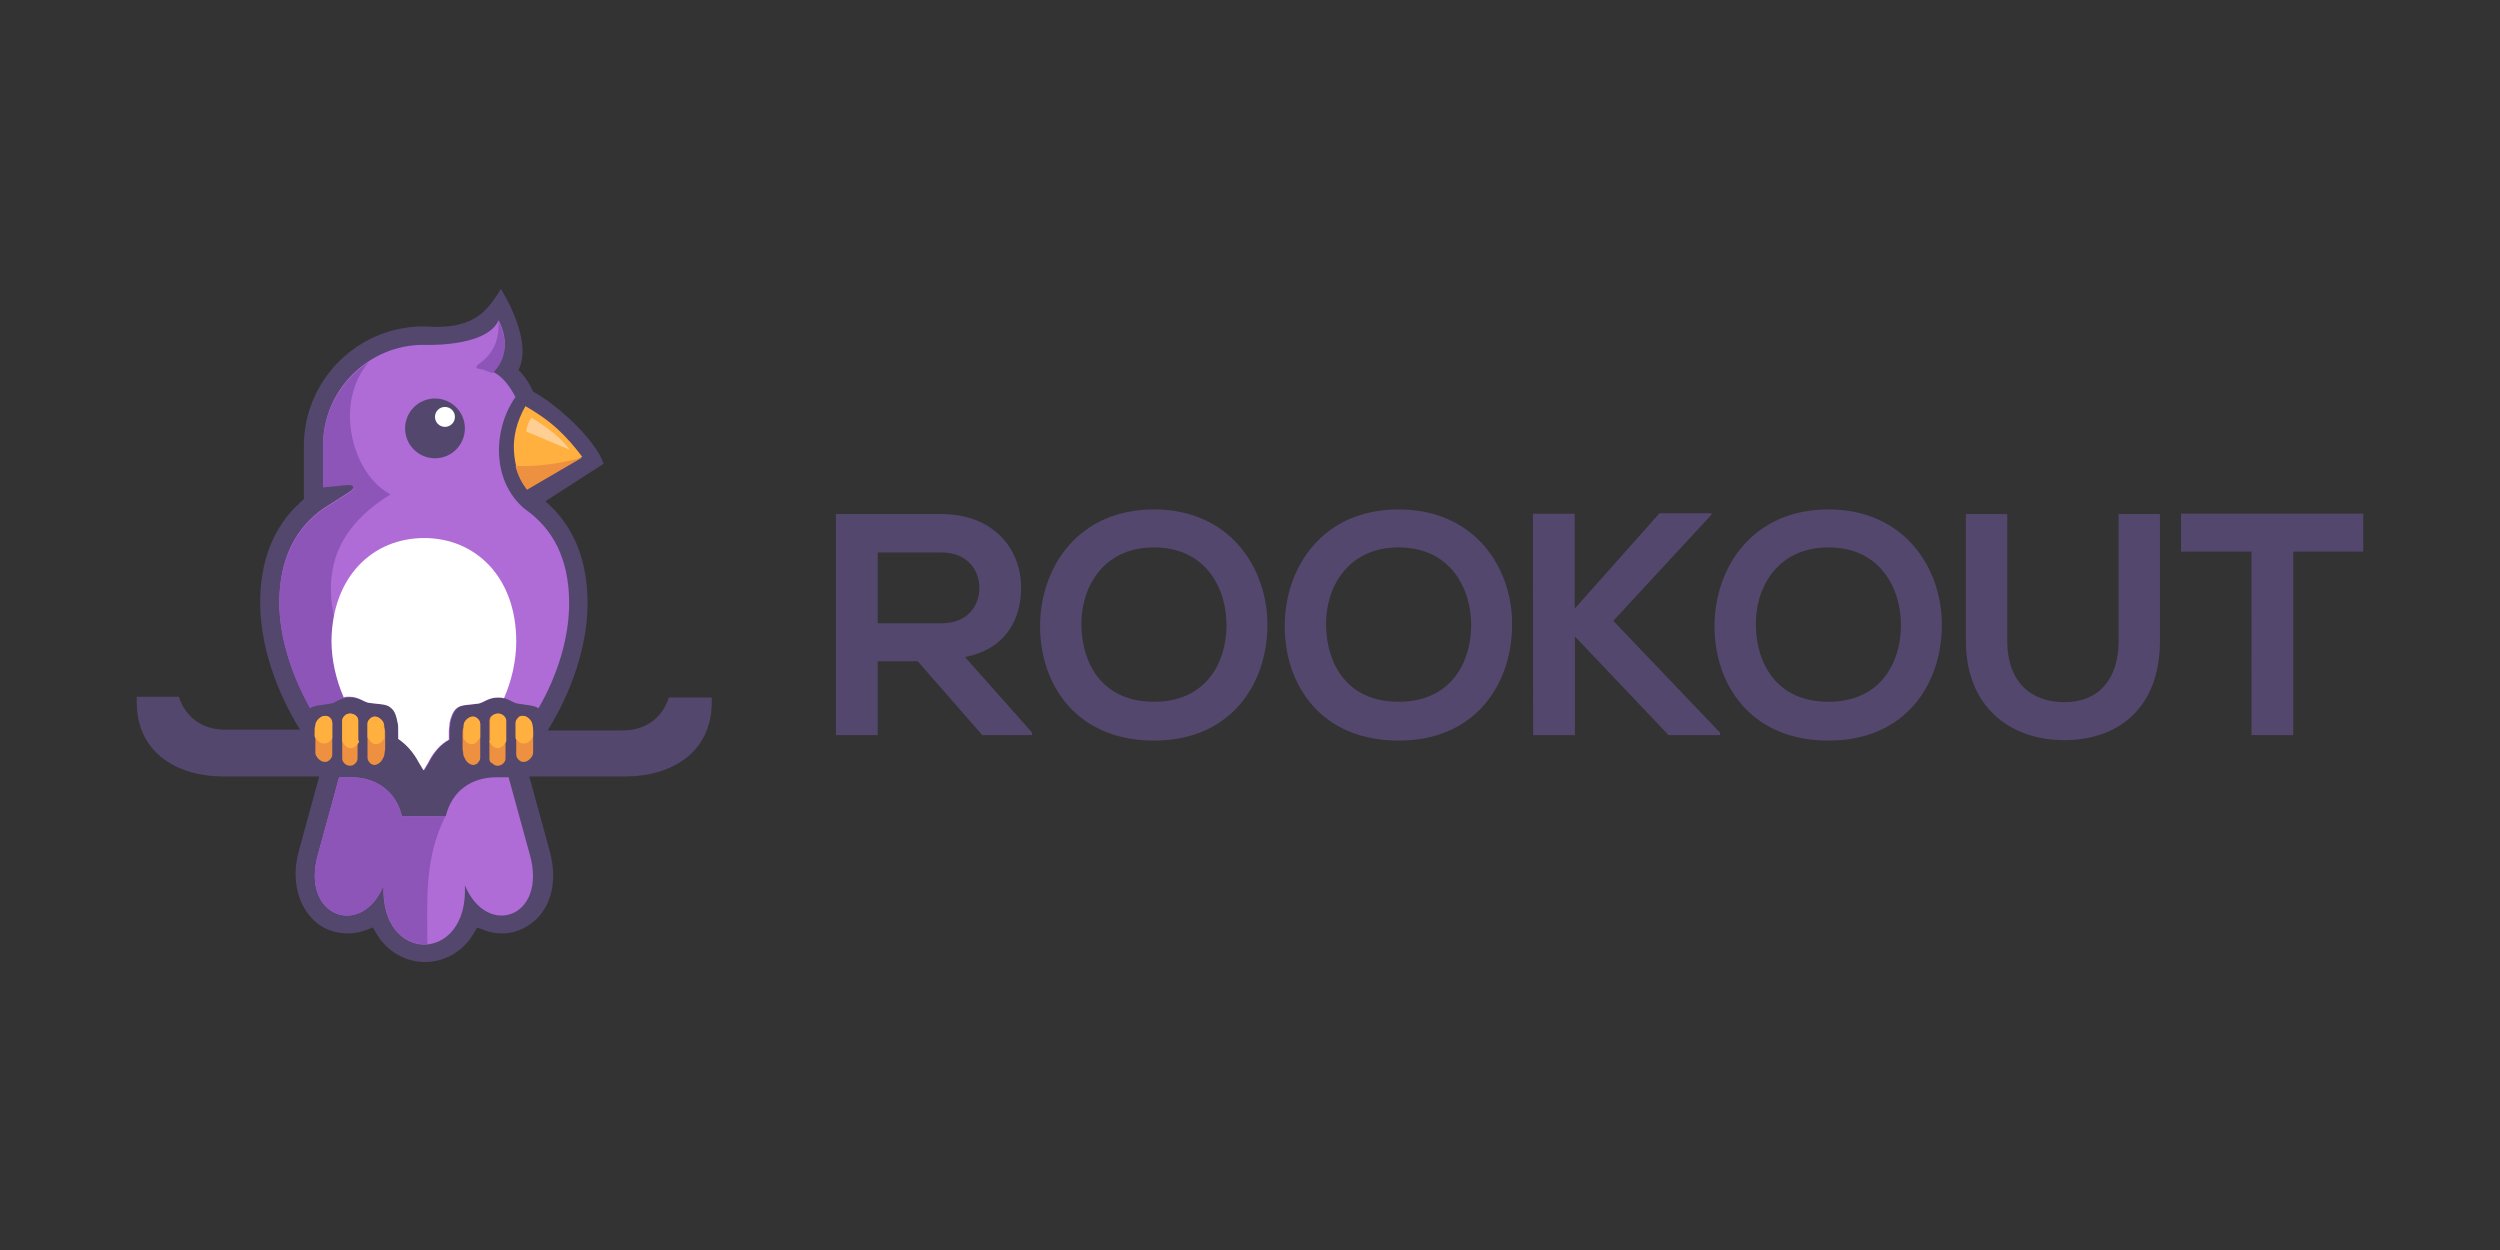 <svg xmlns="http://www.w3.org/2000/svg" width="120" height="60"><rect width="100%" height="100%" fill="#333333" stroke="none"/><path d="M49.54 35.163l-3.22-3.624c2.025-.405 2.693-1.883 2.693-3.34 0-1.842-1.316-3.523-3.827-3.523h-5.062v10.61h2.004V31.74h1.923l3.098 3.543h2.39zm-4.353-8.645c1.255 0 1.822.85 1.822 1.7s-.547 1.7-1.822 1.7H42.13v-3.4zm10.204-2.065c-3.665 0-5.467 2.814-5.467 5.608s1.74 5.487 5.467 5.487 5.426-2.754 5.446-5.507c.02-2.774-1.802-5.588-5.446-5.588zm0 1.822c2.51 0 3.503 2.004 3.482 3.786-.02 1.74-.972 3.624-3.482 3.624s-3.442-1.863-3.482-3.604c-.06-1.782.972-3.806 3.482-3.806zm11.743-1.822c-3.685 0-5.467 2.814-5.467 5.608s1.72 5.487 5.467 5.487c3.725 0 5.426-2.754 5.446-5.507.04-2.774-1.782-5.588-5.446-5.588zm0 1.822c2.51 0 3.503 2.004 3.482 3.786-.02 1.74-.972 3.624-3.482 3.624s-3.442-1.863-3.482-3.604c-.06-1.782.972-3.806 3.482-3.806zm20.63-1.822c-3.665 0-5.467 2.814-5.467 5.608s1.74 5.487 5.467 5.487c3.746 0 5.426-2.754 5.446-5.507.02-2.774-1.802-5.588-5.446-5.588zm0 1.822c2.51 0 3.503 2.004 3.482 3.786-.02 1.74-.972 3.624-3.482 3.624s-3.442-1.863-3.482-3.604c-.06-1.782.972-3.806 3.482-3.806zm13.93-1.6v6.094c0 1.822-.952 2.936-2.592 2.936-1.66 0-2.754-1.012-2.754-2.936v-6.094h-1.984v6.094c0 3.2 2.166 4.758 4.717 4.758 2.673 0 4.596-1.62 4.596-4.758v-6.094zm-28.102 10.61h2.004v-4.738l4.495 4.738h2.47v-.12l-5.122-5.365 4.717-5.102v-.06h-2.5l-4.07 4.576v-4.555h-2.004zm34.48 0h2.004v-8.807h3.36v-1.822h-8.746v1.822h3.38z" fill="#54476e"/><g transform="matrix(.368 0 0 .368 4.356 11.4)"><g fill-rule="evenodd"><path d="M53.5 6.7C52.8 7.9 52 9 51 9.9c-2.1 1.7-4.8 1.9-7.4 1.7h-.2c-8.6 0-15.6 7-15.6 15.6v6.9l-.3.3c-3.9 3.4-5.4 8.2-5.4 13.2 0 5.6 2.1 11.6 5.2 16.6h-9.8c-3 0-5.2-1.7-6-4.3H6v.7c0 6.7 5.4 9.7 11.3 9.7h12.5l-2.6 9.5c-.7 2.4-.7 5.1.5 7.4.9 1.7 2.4 3 4.3 3.4 1.3.3 2.7.2 4-.3l.8-.3.4.7.6.9c1.4 1.8 3.5 2.9 5.8 2.9s4.4-1.1 5.8-2.9l.6-.9.4-.7.8.3c1.2.5 2.6.6 3.9.3 1.9-.5 3.4-1.7 4.3-3.4 1.2-2.3 1.1-5 .4-7.4l-2.6-9.5h12.5c5.9 0 11.3-3 11.3-9.7V60h-5.6c-.8 2.6-3 4.3-6 4.3h-9.8c3.1-5 5.2-11 5.2-16.6 0-5.1-1.5-9.8-5.4-13.2l-.1-.1 7.6-4.9c-1.2-3.4-6.4-7.9-9.2-9.4-.4-.9-.9-1.7-1.5-2.4l-.4-.4.2-.5c1.1-2.9-.8-7.3-2.5-10.1" fill="#54476e"/><path d="M54.5 70.4l2.8 10.2c2.2 8.1-5.6 10.8-8.5 3.9.5 10.3-11.1 10.3-10.6 0-2.8 6.9-10.8 4.2-8.6-3.9l2.8-10.2h1.5c3.3 0 5.9 1.8 6.7 5.1h5.7c.8-3.3 3.3-5.1 6.7-5.1zm-9.7-50c2.6 0 4.7 2.1 4.7 4.7s-2.1 4.7-4.7 4.7-4.7-2.1-4.7-4.7 2.1-4.7 4.7-4.7zm11.8 15c3.6 2.5 5.8 6.4 5.8 12.3 0 4.5-1.5 9.4-4 13.7-.6-.4-1.5-.4-2.7-.6-.7-.1-1.3-.8-2.5-.8-1.3 0-1.9.7-2.6.8-1.4.2-2.3.1-2.9.7-.4.4-.7 1.2-.8 1.8 0 .3-.1.7-.1 1.1v1.1c-1.1.6-2 1.6-2.7 3l-.6 1-.6-1c-.8-1.5-1.7-2.4-2.7-3.1v-1.1c0-.4 0-.8-.1-1.1-.1-.6-.3-1.4-.8-1.8-.6-.6-1.5-.5-2.9-.7-.7-.1-1.3-.8-2.6-.8s-1.8.7-2.5.8c-1.2.2-2.1.2-2.7.6-2.4-4.3-4-9.2-4-13.7 0-5.8 2.2-9.8 5.8-12.3l3.3-2.1c.8-.5.9-1.1-.4-1l-3 .3v-5.4c0-7.2 5.9-13.1 13.1-13.1 0 0 8.2.4 9.8-3.2 1.5 2.9.7 5.3-.8 6.7 1.2.5 2.2 1.8 3 3.3-3 4.3-3.1 11 1.2 14.6z" fill="#af6bd6"/><path d="M28.6 61.4c-2.4-4.3-4-9.2-4-13.7 0-5.8 2.2-9.8 5.8-12.3l3.3-2.1c.8-.5.9-1.1-.4-1l-3 .3v-5.4c0-4.6 2.4-8.6 6-11-4.8 5.6-2 14.9 2.8 17.3-11.7 7.2-8.1 17.4-2.8 27.2-.7-.1-1.3-.7-2.5-.7-1.3 0-1.8.7-2.5.8-1.2.2-2.1.2-2.7.6M53.2 11c1.5 2.9.7 5.3-.8 6.7-.8-.3-1.2-.5-1.9-.6-.2 0-.3-.3 0-.5 1.7-1.2 2.8-2.8 2.7-5.6zm-9.3 81.2c-2.9.2-5.9-2.3-5.7-7.7-2.8 6.9-10.8 4.2-8.6-3.9l2.8-10.2h1.5c3.3 0 5.9 1.8 6.7 5.1h5.6v.1c-2.7 5.5-2.3 10.7-2.3 16.6z" fill="#8c55b7"/><path d="M43.5 39.2c6.6 0 12 5 12 13.5 0 2.5-.6 5.1-1.6 7.4-.3-.1-.5-.1-.8-.1-1.3 0-1.9.7-2.6.8-1.4.2-2.3.1-2.9.7-.4.4-.7 1.2-.8 1.8 0 .3-.1.7-.1 1.1v1.1c-1.1.6-2 1.6-2.7 3l-.6 1-.6-1c-.8-1.5-1.7-2.4-2.7-3.1v-1.1c0-.4 0-.8-.1-1.1-.1-.6-.3-1.4-.8-1.8-.6-.6-1.5-.5-2.9-.7-.7-.1-1.3-.8-2.6-.8-.3 0-.5 0-.7.1-1-2.3-1.6-4.9-1.6-7.4.1-8.4 5.4-13.4 12.1-13.4" fill="#fff"/></g><path d="M60.9 25c-1.3-1.2-2.8-2.2-4.2-3-1.2 2.1-1.6 4.1-1.5 5.8.1 2.1.8 3.9 1.7 5l7.2-4.2c-.9-1.2-2-2.5-3.2-3.6" fill="#ffb03f"/><path d="M55.4 29.8c.3 1.3.9 2.3 1.5 3.1l7.2-4.2c-2.8.8-5.8 1.2-8.7 1.1" fill="#ed9140"/><path d="M62.5 27.7c-1.3-1.7-2.9-2.9-5-4.2-.4.5-.6 1.1-.7 1.8l5.7 2.4" fill="#ffce92"/><path d="M46.3 22a1.54 1.54 0 0 1 1.5 1.5 1.54 1.54 0 0 1-1.5 1.5 1.54 1.54 0 0 1-1.5-1.5c-.1-.9.6-1.5 1.5-1.5" fill-rule="evenodd" fill="#fff"/><path d="M34.6 62.4c-.2-.2-.5-.3-.8-.3s-.5.1-.7.3-.3.4-.3.7v4.8c0 .3.1.5.3.7a1.08 1.08 0 0 0 .7.3c.3 0 .5-.1.7-.3s.3-.4.3-.7v-4.8c.1-.3 0-.6-.2-.7m-3.9 0c-.1 0-.1 0 0 0-.4 0-.7.2-.9.4s-.4.5-.4.8-.1.6-.1.9v2.7c0 .3.2.6.4.8s.5.4.8.4h.1c.2 0 .4-.1.6-.3s.3-.4.3-.7v-4.1c0-.3-.1-.5-.3-.7-.1-.1-.3-.2-.5-.2zm7.2.5c-.2-.2-.5-.4-.8-.4H37c-.2 0-.4.1-.6.3s-.3.4-.3.7v4.3c0 .3.1.5.3.7.1.2.3.2.5.3h.1c.3 0 .6-.2.8-.4s.4-.6.5-.9c0-.3.1-.6.1-.9v-1.8c0-.3 0-.6-.1-.9 0-.5-.2-.8-.4-1z" fill="#ed9140"/><path d="M35 65.8c-.3.5-.7.8-1.1.8s-.8-.3-1.1-.9v-2.6c0-.3.1-.5.3-.7a1.08 1.08 0 0 1 .7-.3c.3 0 .6.1.8.3s.3.4.3.7v2.4zm-3.5-.5c-.3.5-.7.7-1.1.7-.5 0-.9-.4-1.2-.9v-.6c0-.3 0-.6.1-.9 0-.3.2-.6.4-.8s.5-.4.8-.4h.1c.2 0 .4.1.6.3s.3.4.3.7v1.9zm6.4-2.4c-.2-.2-.5-.4-.8-.4H37c-.2 0-.4.1-.6.3s-.3.4-.3.7v1.7c.3.5.7.9 1.1.9s.8-.3 1.1-.8v-.6c0-.3 0-.6-.1-.9.1-.4-.1-.7-.3-.9z" fill="#ffb03f"/><path d="M52.3 62.4c.2-.2.5-.3.8-.3s.5.1.7.3.3.4.3.7v4.8c0 .3-.1.5-.3.7a1.08 1.08 0 0 1-.7.3c-.3 0-.5-.1-.7-.3-.3-.1-.4-.4-.4-.6v-4.8c0-.4.1-.7.3-.8m4 0c.4 0 .7.2.9.4s.4.5.4.8.1.6.1.9v2.7c0 .3-.2.6-.4.8s-.5.4-.8.4h-.1c-.2 0-.4-.1-.6-.3s-.3-.4-.3-.7v-4.1c0-.3.1-.5.3-.7 0-.1.2-.2.5-.2zm-7.3.5c.2-.2.5-.4.8-.4h.1c.2 0 .4.1.6.3s.3.4.3.7v4.3c0 .3-.1.5-.3.7-.1.2-.3.2-.5.3h-.1c-.3 0-.6-.2-.8-.4s-.4-.6-.5-.9c0-.3-.1-.6-.1-.9v-1.8c0-.3 0-.6.1-.9 0-.5.2-.8.4-1z" fill="#ed9140"/><path d="M52 65.8c.3.5.7.8 1.1.8s.8-.3 1.1-.9v-2.6c0-.3-.1-.5-.3-.7a1.08 1.08 0 0 0-.7-.3c-.3 0-.6.1-.8.3s-.3.4-.3.7v2.4zm3.4-.5c.3.5.7.7 1.1.7.5 0 .9-.4 1.2-.9v-.6c0-.3 0-.6-.1-.9 0-.3-.2-.6-.4-.8s-.5-.4-.8-.4h-.1c-.2 0-.4.1-.6.3s-.3.4-.3.7v1.9zM49 62.9c.2-.2.5-.4.8-.4h.1c.2 0 .4.1.6.3s.3.4.3.7v1.7c-.3.5-.7.9-1.1.9s-.8-.3-1.1-.8v-.6c0-.3 0-.6.1-.9-.1-.4.1-.7.3-.9z" fill="#ffb03f"/><g fill-rule="evenodd"><circle r="5.4" cy="24.8" cx="45.3" fill="#af6bd6"/><circle r="3.9" cy="24.9" cx="44.9" fill="#54476e"/><circle r="1.3" cy="23.4" cx="46.2" fill="#fff"/></g></g></svg>